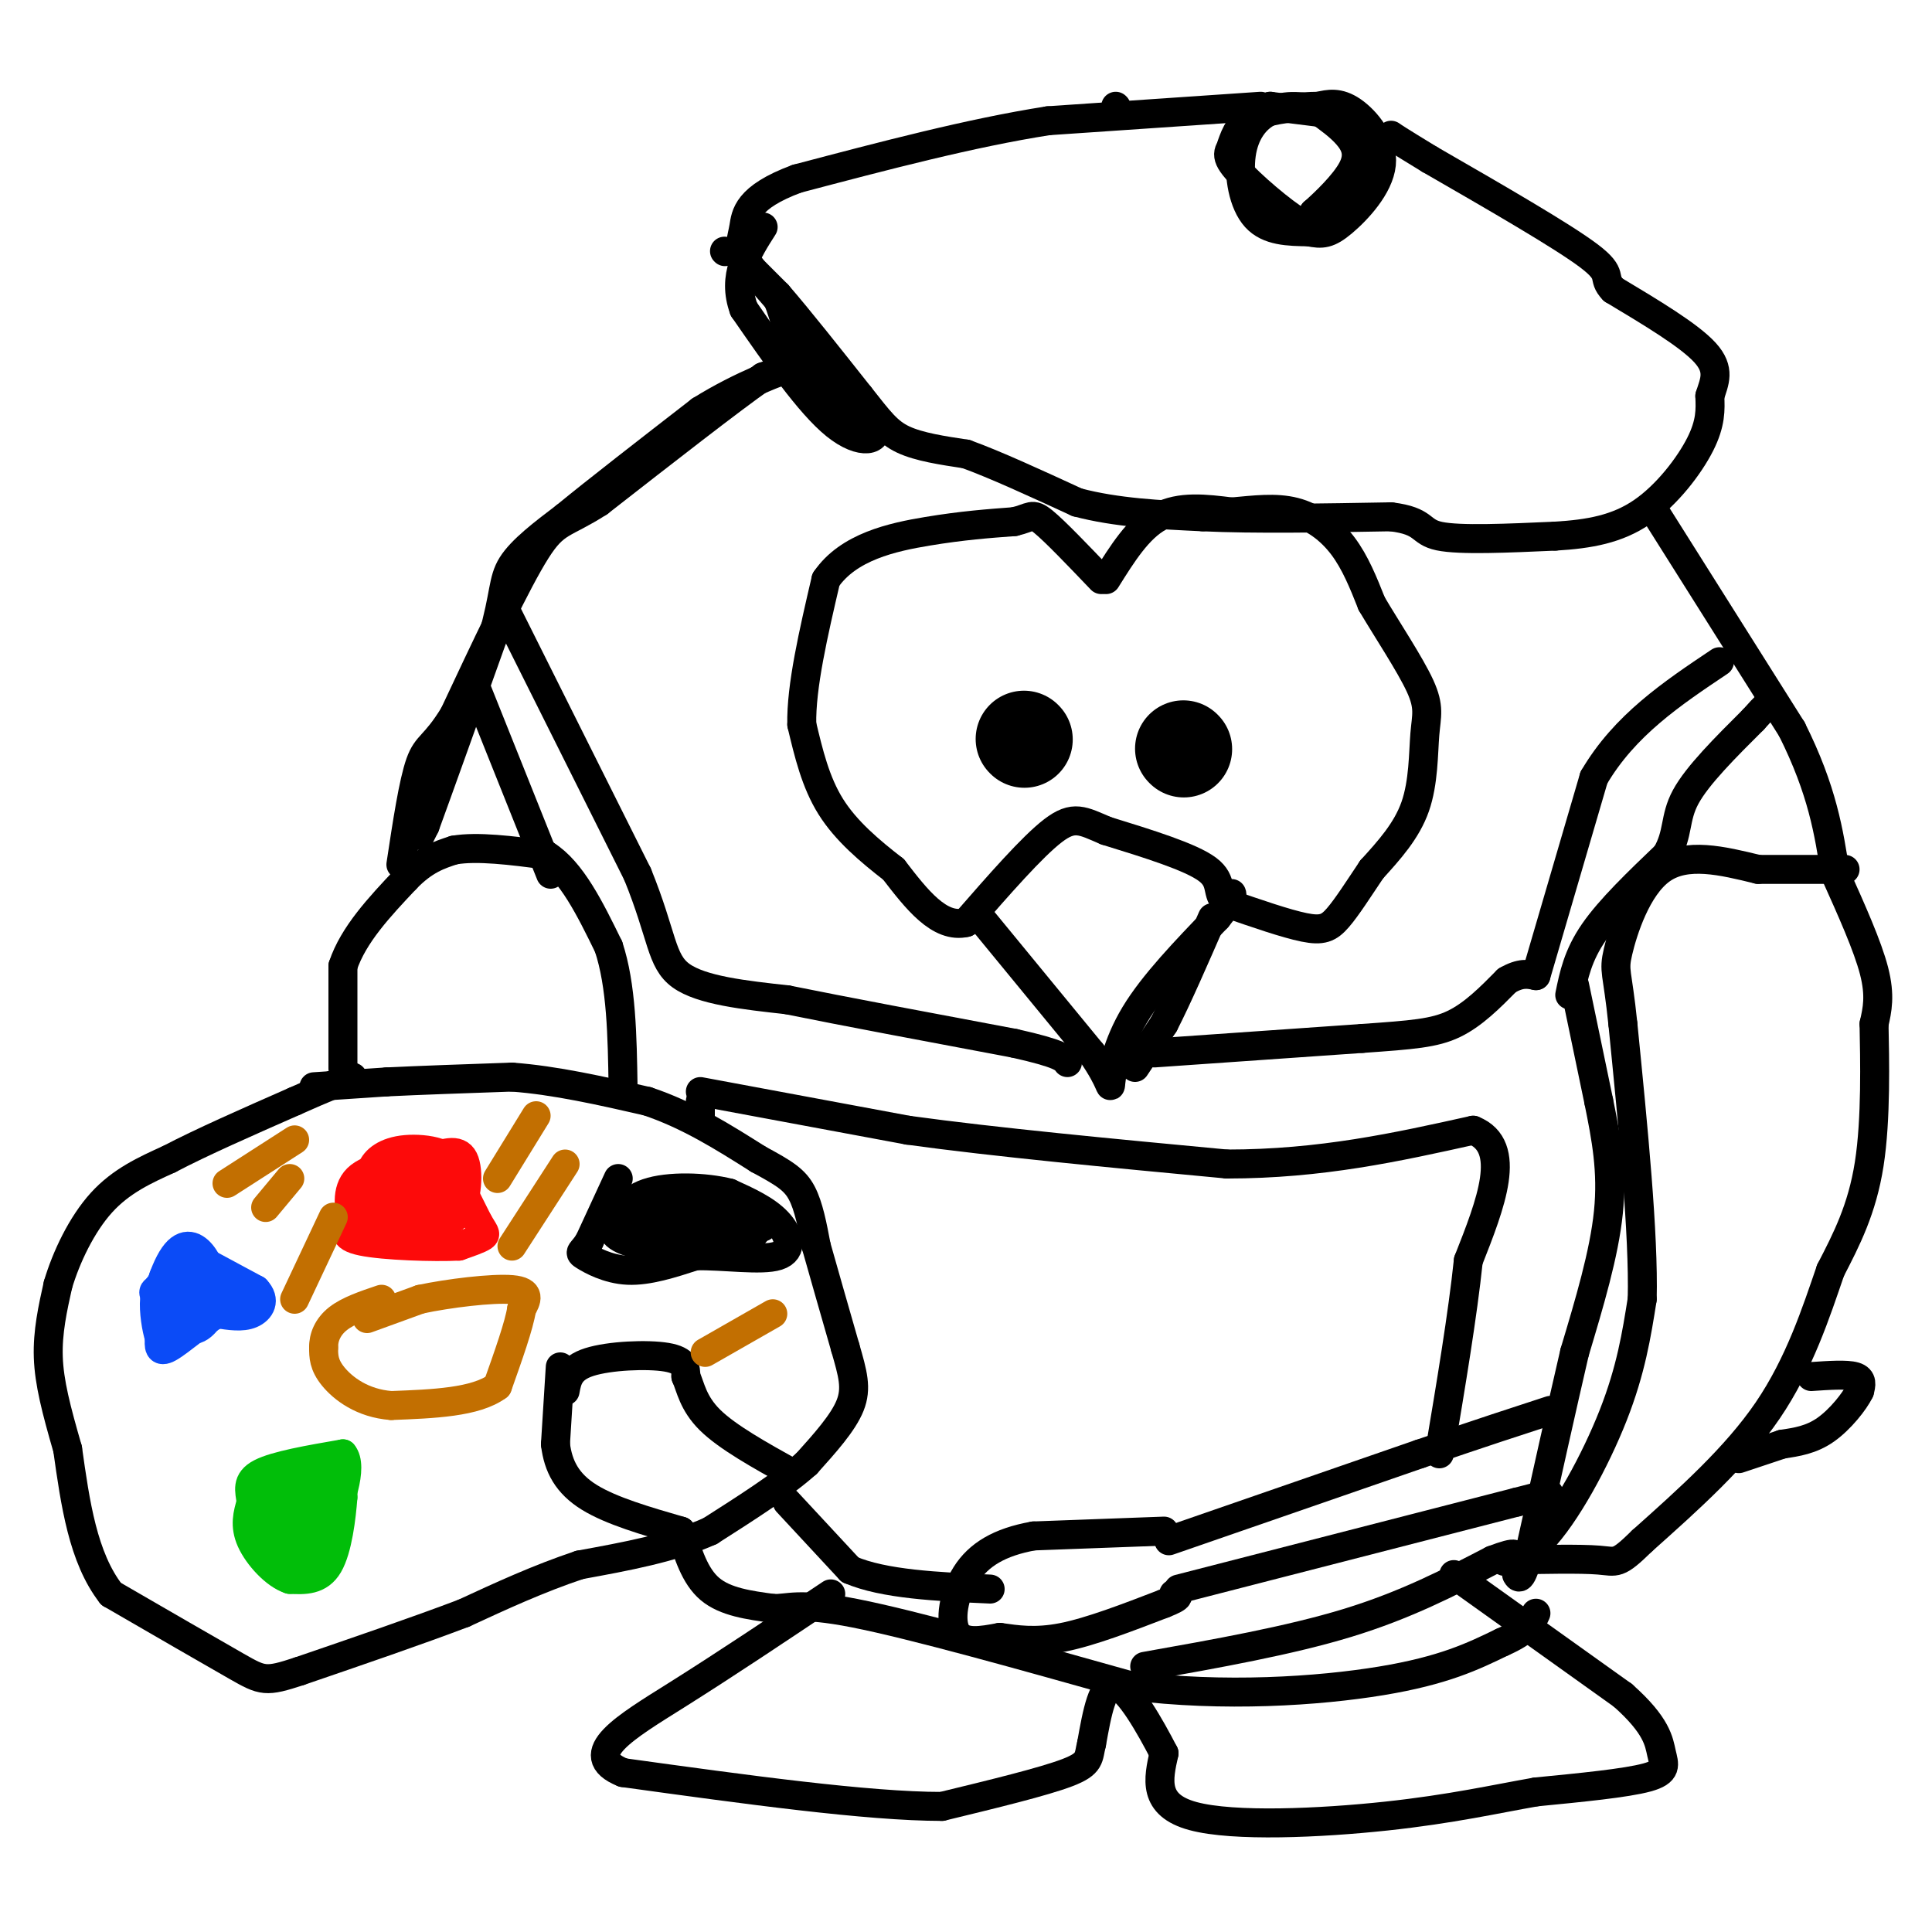 <svg viewBox='0 0 400 400' version='1.1' xmlns='http://www.w3.org/2000/svg' xmlns:xlink='http://www.w3.org/1999/xlink'><g fill='none' stroke='#000000' stroke-width='6' stroke-linecap='round' stroke-linejoin='round'><path d='M65,225c0.000,0.000 15.000,-1.000 15,-1'/><path d='M80,224c6.833,-0.333 16.417,-0.667 26,-1'/><path d='M106,223c9.000,0.667 18.500,2.833 28,5'/><path d='M134,228c8.500,2.833 15.750,7.417 23,12'/><path d='M157,240c5.444,2.933 7.556,4.267 9,7c1.444,2.733 2.222,6.867 3,11'/><path d='M169,258c1.500,5.333 3.750,13.167 6,21'/><path d='M175,279c1.556,5.400 2.444,8.400 1,12c-1.444,3.600 -5.222,7.800 -9,12'/><path d='M167,303c-4.833,4.333 -12.417,9.167 -20,14'/><path d='M147,317c-7.833,3.500 -17.417,5.250 -27,7'/><path d='M120,324c-8.500,2.833 -16.250,6.417 -24,10'/><path d='M96,334c-9.667,3.667 -21.833,7.833 -34,12'/><path d='M62,346c-7.022,2.311 -7.578,2.089 -13,-1c-5.422,-3.089 -15.711,-9.044 -26,-15'/><path d='M23,330c-5.833,-7.500 -7.417,-18.750 -9,-30'/><path d='M14,300c-2.378,-8.222 -3.822,-13.778 -4,-19c-0.178,-5.222 0.911,-10.111 2,-15'/><path d='M12,266c1.689,-5.711 4.911,-12.489 9,-17c4.089,-4.511 9.044,-6.756 14,-9'/><path d='M35,240c6.667,-3.500 16.333,-7.750 26,-12'/><path d='M61,228c6.333,-2.833 9.167,-3.917 12,-5'/><path d='M71,221c0.000,0.000 0.100,0.100 0.1,0.1'/><path d='M71,221c0.000,0.000 0.000,-21.000 0,-21'/><path d='M71,200c2.167,-6.500 7.583,-12.250 13,-18'/><path d='M84,182c3.833,-4.000 6.917,-5.000 10,-6'/><path d='M94,176c4.833,-0.833 11.917,0.083 19,1'/><path d='M113,177c5.333,3.333 9.167,11.167 13,19'/><path d='M126,196c2.667,8.000 2.833,18.500 3,29'/><path d='M87,173c0.000,0.000 1.000,-2.000 1,-2'/><path d='M88,171c2.500,-6.833 8.250,-22.917 14,-39'/><path d='M102,132c2.578,-8.956 2.022,-11.844 4,-15c1.978,-3.156 6.489,-6.578 11,-10'/><path d='M117,107c6.500,-5.333 17.250,-13.667 28,-22'/><path d='M145,85c8.844,-5.511 16.956,-8.289 19,-9c2.044,-0.711 -1.978,0.644 -6,2'/><path d='M158,78c-6.667,4.667 -20.333,15.333 -34,26'/><path d='M124,104c-7.422,4.756 -8.978,3.644 -13,10c-4.022,6.356 -10.511,20.178 -17,34'/><path d='M94,148c-4.022,6.578 -5.578,6.022 -7,10c-1.422,3.978 -2.711,12.489 -4,21'/><path d='M152,52c0.000,0.000 9.000,9.000 9,9'/><path d='M161,61c4.333,5.000 10.667,13.000 17,21'/><path d='M178,82c4.067,5.133 5.733,7.467 9,9c3.267,1.533 8.133,2.267 13,3'/><path d='M200,94c6.000,2.167 14.500,6.083 23,10'/><path d='M223,104c8.167,2.167 17.083,2.583 26,3'/><path d='M249,107c10.833,0.500 24.917,0.250 39,0'/><path d='M288,107c7.222,0.889 5.778,3.111 10,4c4.222,0.889 14.111,0.444 24,0'/><path d='M322,111c7.095,-0.417 12.833,-1.458 18,-5c5.167,-3.542 9.762,-9.583 12,-14c2.238,-4.417 2.119,-7.208 2,-10'/><path d='M354,82c0.933,-2.978 2.267,-5.422 -1,-9c-3.267,-3.578 -11.133,-8.289 -19,-13'/><path d='M334,60c-2.600,-2.689 0.400,-2.911 -5,-7c-5.400,-4.089 -19.200,-12.044 -33,-20'/><path d='M296,33c-6.833,-4.167 -7.417,-4.583 -8,-5'/><path d='M150,52c0.000,0.000 0.100,0.100 0.1,0.1'/><path d='M231,22c0.000,0.000 0.100,0.100 0.1,0.1'/><path d='M261,22c0.000,0.000 -44.000,3.000 -44,3'/><path d='M217,25c-16.000,2.500 -34.000,7.250 -52,12'/><path d='M165,37c-10.452,3.869 -10.583,7.542 -11,10c-0.417,2.458 -1.119,3.702 0,6c1.119,2.298 4.060,5.649 7,9'/><path d='M161,62c1.533,3.444 1.867,7.556 5,12c3.133,4.444 9.067,9.222 15,14'/><path d='M181,88c1.400,3.244 -2.600,4.356 -8,0c-5.400,-4.356 -12.200,-14.178 -19,-24'/><path d='M154,64c-2.500,-6.833 0.750,-11.917 4,-17'/><path d='M279,24c0.000,0.000 -16.000,-2.000 -16,-2'/><path d='M263,22c-3.863,1.094 -5.520,4.829 -7,7c-1.480,2.171 -2.783,2.777 0,6c2.783,3.223 9.652,9.064 13,11c3.348,1.936 3.174,-0.032 3,-2'/><path d='M272,44c2.262,-1.988 6.417,-5.958 8,-9c1.583,-3.042 0.595,-5.155 -1,-7c-1.595,-1.845 -3.798,-3.423 -6,-5'/><path d='M273,23c-2.817,-1.121 -6.858,-1.424 -10,0c-3.142,1.424 -5.384,4.576 -6,9c-0.616,4.424 0.396,10.121 3,13c2.604,2.879 6.802,2.939 11,3'/><path d='M271,48c2.729,0.566 4.051,0.482 7,-2c2.949,-2.482 7.525,-7.360 8,-12c0.475,-4.640 -3.150,-9.040 -6,-11c-2.850,-1.960 -4.925,-1.480 -7,-1'/><path d='M273,22c-3.756,0.022 -9.644,0.578 -13,2c-3.356,1.422 -4.178,3.711 -5,6'/><path d='M342,105c0.000,0.000 29.000,46.000 29,46'/><path d='M371,151c6.333,12.667 7.667,21.333 9,30'/><path d='M380,181c3.333,7.417 6.667,14.833 8,20c1.333,5.167 0.667,8.083 0,11'/><path d='M388,212c0.133,7.178 0.467,19.622 -1,29c-1.467,9.378 -4.733,15.689 -8,22'/><path d='M379,263c-2.978,8.667 -6.422,19.333 -13,29c-6.578,9.667 -16.289,18.333 -26,27'/><path d='M340,319c-5.200,5.089 -5.200,4.311 -9,4c-3.800,-0.311 -11.400,-0.156 -19,0'/><path d='M312,323c-2.179,0.357 1.875,1.250 7,-4c5.125,-5.250 11.321,-16.643 15,-26c3.679,-9.357 4.839,-16.679 6,-24'/><path d='M340,269c0.333,-13.500 -1.833,-35.250 -4,-57'/><path d='M336,212c-1.143,-11.202 -2.000,-10.708 -1,-15c1.000,-4.292 3.857,-13.369 9,-17c5.143,-3.631 12.571,-1.815 20,0'/><path d='M364,180c6.333,0.000 12.167,0.000 18,0'/><path d='M229,120c3.333,-5.333 6.667,-10.667 11,-13c4.333,-2.333 9.667,-1.667 15,-1'/><path d='M255,106c4.738,-0.429 9.083,-1.000 13,0c3.917,1.000 7.405,3.571 10,7c2.595,3.429 4.298,7.714 6,12'/><path d='M284,125c3.129,5.298 7.952,12.544 10,17c2.048,4.456 1.321,6.123 1,10c-0.321,3.877 -0.234,9.965 -2,15c-1.766,5.035 -5.383,9.018 -9,13'/><path d='M284,180c-2.750,4.095 -5.125,7.833 -7,10c-1.875,2.167 -3.250,2.762 -7,2c-3.750,-0.762 -9.875,-2.881 -16,-5'/><path d='M254,187c-2.444,-1.978 -0.556,-4.422 -4,-7c-3.444,-2.578 -12.222,-5.289 -21,-8'/><path d='M229,172c-4.911,-2.089 -6.689,-3.311 -11,0c-4.311,3.311 -11.156,11.156 -18,19'/><path d='M200,191c-5.500,1.333 -10.250,-4.833 -15,-11'/><path d='M185,180c-4.956,-3.844 -9.844,-7.956 -13,-13c-3.156,-5.044 -4.578,-11.022 -6,-17'/><path d='M166,150c-0.167,-7.833 2.417,-18.917 5,-30'/><path d='M171,120c4.644,-6.800 13.756,-8.800 21,-10c7.244,-1.200 12.622,-1.600 18,-2'/><path d='M210,108c3.600,-0.844 3.600,-1.956 6,0c2.400,1.956 7.200,6.978 12,12'/><path d='M203,190c0.000,0.000 23.000,28.000 23,28'/><path d='M226,218c4.369,6.286 3.792,8.000 4,6c0.208,-2.000 1.202,-7.714 5,-14c3.798,-6.286 10.399,-13.143 17,-20'/><path d='M252,190c3.333,-4.167 3.167,-4.583 3,-5'/><path d='M105,127c0.000,0.000 27.000,54.000 27,54'/><path d='M132,181c5.222,12.844 4.778,17.956 9,21c4.222,3.044 13.111,4.022 22,5'/><path d='M163,207c11.500,2.333 29.250,5.667 47,9'/><path d='M210,216c9.667,2.167 10.333,3.083 11,4'/><path d='M235,221c0.000,0.000 6.000,-9.000 6,-9'/><path d='M241,212c2.667,-5.167 6.333,-13.583 10,-22'/><path d='M239,218c0.000,0.000 43.000,-3.000 43,-3'/><path d='M282,215c10.422,-0.733 14.978,-1.067 19,-3c4.022,-1.933 7.511,-5.467 11,-9'/><path d='M312,203c2.833,-1.667 4.417,-1.333 6,-1'/><path d='M318,202c0.000,0.000 12.000,-41.000 12,-41'/><path d='M330,161c6.333,-10.833 16.167,-17.417 26,-24'/><path d='M325,206c0.833,-4.083 1.667,-8.167 5,-13c3.333,-4.833 9.167,-10.417 15,-16'/><path d='M345,177c2.600,-4.444 1.600,-7.556 4,-12c2.400,-4.444 8.200,-10.222 14,-16'/><path d='M363,149c2.833,-3.167 2.917,-3.083 3,-3'/><path d='M326,204c0.000,0.000 5.000,24.000 5,24'/><path d='M331,228c1.533,7.556 2.867,14.444 2,23c-0.867,8.556 -3.933,18.778 -7,29'/><path d='M326,280c-2.667,11.500 -5.833,25.750 -9,40'/><path d='M317,320c-2.000,7.667 -2.500,6.833 -3,6'/><path d='M375,285c3.667,-0.250 7.333,-0.500 9,0c1.667,0.500 1.333,1.750 1,3'/><path d='M385,288c-1.000,2.111 -4.000,5.889 -7,8c-3.000,2.111 -6.000,2.556 -9,3'/><path d='M369,299c-3.000,1.000 -6.000,2.000 -9,3'/><path d='M242,319c0.000,0.000 52.000,-18.000 52,-18'/><path d='M294,301c13.167,-4.500 20.083,-6.750 27,-9'/><path d='M244,329c0.000,0.000 70.000,-18.000 70,-18'/><path d='M314,311c11.667,-3.000 5.833,-1.500 0,0'/><path d='M241,317c0.000,0.000 -27.000,1.000 -27,1'/><path d='M214,318c-7.119,1.262 -11.417,3.917 -14,8c-2.583,4.083 -3.452,9.595 -2,12c1.452,2.405 5.226,1.702 9,1'/><path d='M207,339c3.356,0.467 7.244,1.133 13,0c5.756,-1.133 13.378,-4.067 21,-7'/><path d='M241,332c3.833,-1.500 2.917,-1.750 2,-2'/><path d='M163,311c0.000,0.000 13.000,14.000 13,14'/><path d='M176,325c7.000,3.000 18.000,3.500 29,4'/><path d='M116,283c0.000,0.000 -1.000,16.000 -1,16'/><path d='M115,299c0.556,4.622 2.444,8.178 7,11c4.556,2.822 11.778,4.911 19,7'/><path d='M117,288c0.422,-2.333 0.844,-4.667 5,-6c4.156,-1.333 12.044,-1.667 16,-1c3.956,0.667 3.978,2.333 4,4'/><path d='M142,285c0.978,2.133 1.422,5.467 5,9c3.578,3.533 10.289,7.267 17,11'/><path d='M145,228c0.000,0.000 0.000,4.000 0,4'/><path d='M98,141c0.000,0.000 16.000,40.000 16,40'/><path d='M145,226c0.000,0.000 43.000,8.000 43,8'/><path d='M188,234c18.167,2.500 42.083,4.750 66,7'/><path d='M254,241c19.500,0.000 35.250,-3.500 51,-7'/><path d='M305,234c8.333,3.333 3.667,15.167 -1,27'/><path d='M304,261c-1.167,11.167 -3.583,25.583 -6,40'/><path d='M141,317c1.417,4.667 2.833,9.333 6,12c3.167,2.667 8.083,3.333 13,4'/><path d='M160,333c3.267,0.178 4.933,-1.378 17,1c12.067,2.378 34.533,8.689 57,15'/><path d='M234,349c19.311,2.467 39.089,1.133 52,-1c12.911,-2.133 18.956,-5.067 25,-8'/><path d='M311,340c5.333,-2.333 6.167,-4.167 7,-6'/><path d='M237,345c15.000,-2.667 30.000,-5.333 42,-9c12.000,-3.667 21.000,-8.333 30,-13'/><path d='M309,323c5.667,-2.167 4.833,-1.083 4,0'/><path d='M301,326c0.000,0.000 35.000,25.000 35,25'/><path d='M336,351c7.131,6.321 7.458,9.625 8,12c0.542,2.375 1.298,3.821 -3,5c-4.298,1.179 -13.649,2.089 -23,3'/><path d='M318,371c-8.262,1.440 -17.417,3.542 -31,5c-13.583,1.458 -31.595,2.274 -40,0c-8.405,-2.274 -7.202,-7.637 -6,-13'/><path d='M241,363c-2.933,-5.667 -7.267,-13.333 -10,-14c-2.733,-0.667 -3.867,5.667 -5,12'/><path d='M226,361c-0.733,2.889 -0.067,4.111 -5,6c-4.933,1.889 -15.467,4.444 -26,7'/><path d='M195,374c-15.333,0.000 -40.667,-3.500 -66,-7'/><path d='M129,367c-9.244,-3.711 0.644,-9.489 11,-16c10.356,-6.511 21.178,-13.756 32,-21'/><path d='M128,244c0.000,0.000 -6.000,13.000 -6,13'/><path d='M122,257c-1.524,2.476 -2.333,2.167 -1,3c1.333,0.833 4.810,2.810 9,3c4.190,0.190 9.095,-1.405 14,-3'/><path d='M144,260c5.893,-0.119 13.625,1.083 17,0c3.375,-1.083 2.393,-4.452 0,-7c-2.393,-2.548 -6.196,-4.274 -10,-6'/><path d='M151,247c-5.022,-1.289 -12.578,-1.511 -17,0c-4.422,1.511 -5.711,4.756 -7,8'/><path d='M127,255c0.947,2.097 6.815,3.341 11,3c4.185,-0.341 6.689,-2.267 5,-4c-1.689,-1.733 -7.570,-3.274 -10,-3c-2.430,0.274 -1.409,2.364 1,3c2.409,0.636 6.204,-0.182 10,-1'/><path d='M144,253c4.417,-0.383 10.460,-0.840 7,-2c-3.460,-1.160 -16.422,-3.022 -19,-1c-2.578,2.022 5.229,7.929 12,9c6.771,1.071 12.506,-2.694 13,-5c0.494,-2.306 -4.253,-3.153 -9,-4'/><path d='M148,250c-4.274,-0.036 -10.458,1.875 -7,3c3.458,1.125 16.560,1.464 17,1c0.440,-0.464 -11.780,-1.732 -24,-3'/><path d='M134,251c-4.167,1.000 -2.583,5.000 -1,9'/></g>
<g fill='none' stroke='#000000' stroke-width='20' stroke-linecap='round' stroke-linejoin='round'><path d='M245,155c0.000,0.000 0.100,0.100 0.1,0.1'/><path d='M212,153c0.000,0.000 0.100,0.100 0.1,0.1'/></g>
<g fill='none' stroke='#FD0A0A' stroke-width='6' stroke-linecap='round' stroke-linejoin='round'><path d='M94,243c0.000,0.000 5.000,10.000 5,10'/><path d='M99,253c1.222,2.133 1.778,2.467 1,3c-0.778,0.533 -2.889,1.267 -5,2'/><path d='M95,258c-5.133,0.267 -15.467,-0.067 -20,-1c-4.533,-0.933 -3.267,-2.467 -2,-4'/><path d='M73,253c-0.711,-2.444 -1.489,-6.556 1,-9c2.489,-2.444 8.244,-3.222 14,-4'/><path d='M88,240c3.946,-1.253 6.812,-2.385 8,0c1.188,2.385 0.700,8.289 -1,11c-1.700,2.711 -4.612,2.230 -8,1c-3.388,-1.230 -7.254,-3.209 -9,-5c-1.746,-1.791 -1.373,-3.396 -1,-5'/><path d='M77,242c0.652,-1.751 2.782,-3.629 7,-4c4.218,-0.371 10.522,0.767 9,4c-1.522,3.233 -10.871,8.563 -15,9c-4.129,0.437 -3.037,-4.018 0,-6c3.037,-1.982 8.018,-1.491 13,-1'/><path d='M91,244c3.236,1.059 4.826,4.207 3,6c-1.826,1.793 -7.067,2.232 -10,3c-2.933,0.768 -3.559,1.866 -6,0c-2.441,-1.866 -6.696,-6.695 -4,-8c2.696,-1.305 12.342,0.913 16,3c3.658,2.087 1.329,4.044 -1,6'/><path d='M89,254c-3.250,-0.429 -10.875,-4.500 -12,-7c-1.125,-2.500 4.250,-3.429 7,-3c2.750,0.429 2.875,2.214 3,4'/></g>
<g fill='none' stroke='#01BE09' stroke-width='6' stroke-linecap='round' stroke-linejoin='round'><path d='M71,303c0.000,0.000 0.000,7.000 0,7'/><path d='M71,310c-0.311,4.067 -1.089,10.733 -3,14c-1.911,3.267 -4.956,3.133 -8,3'/><path d='M60,327c-3.022,-0.956 -6.578,-4.844 -8,-8c-1.422,-3.156 -0.711,-5.578 0,-8'/><path d='M52,311c-0.311,-2.400 -1.089,-4.400 2,-6c3.089,-1.600 10.044,-2.800 17,-4'/><path d='M71,301c2.238,2.561 -0.668,10.965 -3,15c-2.332,4.035 -4.089,3.702 -6,1c-1.911,-2.702 -3.974,-7.772 -3,-10c0.974,-2.228 4.987,-1.614 9,-1'/><path d='M68,306c0.978,2.868 -1.078,10.536 -3,14c-1.922,3.464 -3.711,2.722 -6,0c-2.289,-2.722 -5.078,-7.425 -4,-9c1.078,-1.575 6.022,-0.021 8,2c1.978,2.021 0.989,4.511 0,7'/><path d='M63,320c-2.927,-1.717 -10.246,-9.508 -9,-13c1.246,-3.492 11.055,-2.684 14,0c2.945,2.684 -0.973,7.245 -4,9c-3.027,1.755 -5.161,0.703 -7,-1c-1.839,-1.703 -3.383,-4.058 -2,-6c1.383,-1.942 5.691,-3.471 10,-5'/><path d='M65,304c1.738,0.881 1.083,5.583 0,8c-1.083,2.417 -2.595,2.548 -3,1c-0.405,-1.548 0.298,-4.774 1,-8'/></g>
<g fill='none' stroke='#0B4BF7' stroke-width='6' stroke-linecap='round' stroke-linejoin='round'><path d='M40,260c0.000,0.000 13.000,7.000 13,7'/><path d='M53,267c2.111,2.200 0.889,4.200 -1,5c-1.889,0.800 -4.444,0.400 -7,0'/><path d='M45,272c-3.222,1.644 -7.778,5.756 -10,7c-2.222,1.244 -2.111,-0.378 -2,-2'/><path d='M33,277c-0.631,-1.881 -1.208,-5.583 -1,-8c0.208,-2.417 1.202,-3.548 3,-4c1.798,-0.452 4.399,-0.226 7,0'/><path d='M42,265c2.369,1.798 4.792,6.292 2,7c-2.792,0.708 -10.798,-2.369 -12,-4c-1.202,-1.631 4.399,-1.815 10,-2'/><path d='M42,266c2.119,0.210 2.416,1.736 0,4c-2.416,2.264 -7.544,5.267 -9,3c-1.456,-2.267 0.762,-9.803 3,-13c2.238,-3.197 4.497,-2.056 6,0c1.503,2.056 2.252,5.028 3,8'/><path d='M45,268c-0.204,2.890 -2.215,6.114 -4,7c-1.785,0.886 -3.344,-0.567 -5,-2c-1.656,-1.433 -3.407,-2.847 0,-4c3.407,-1.153 11.974,-2.044 15,-2c3.026,0.044 0.513,1.022 -2,2'/><path d='M49,269c-3.111,-1.378 -9.889,-5.822 -13,-6c-3.111,-0.178 -2.556,3.911 -2,8'/><path d='M34,271c-0.333,1.667 -0.167,1.833 0,2'/></g>
<g fill='none' stroke='#C26F01' stroke-width='6' stroke-linecap='round' stroke-linejoin='round'><path d='M76,273c0.000,0.000 11.000,-4.000 11,-4'/><path d='M87,269c5.844,-1.244 14.956,-2.356 19,-2c4.044,0.356 3.022,2.178 2,4'/><path d='M108,271c-0.500,3.333 -2.750,9.667 -5,16'/><path d='M103,287c-4.500,3.333 -13.250,3.667 -22,4'/><path d='M81,291c-6.000,-0.444 -10.000,-3.556 -12,-6c-2.000,-2.444 -2.000,-4.222 -2,-6'/><path d='M67,279c-0.044,-2.089 0.844,-4.311 3,-6c2.156,-1.689 5.578,-2.844 9,-4'/><path d='M61,236c0.000,0.000 -14.000,9.000 -14,9'/><path d='M60,244c0.000,0.000 -5.000,6.000 -5,6'/><path d='M69,252c0.000,0.000 -8.000,17.000 -8,17'/><path d='M111,231c0.000,0.000 -8.000,13.000 -8,13'/><path d='M117,241c0.000,0.000 -11.000,17.000 -11,17'/><path d='M160,272c0.000,0.000 -14.000,8.000 -14,8'/></g>
</svg>